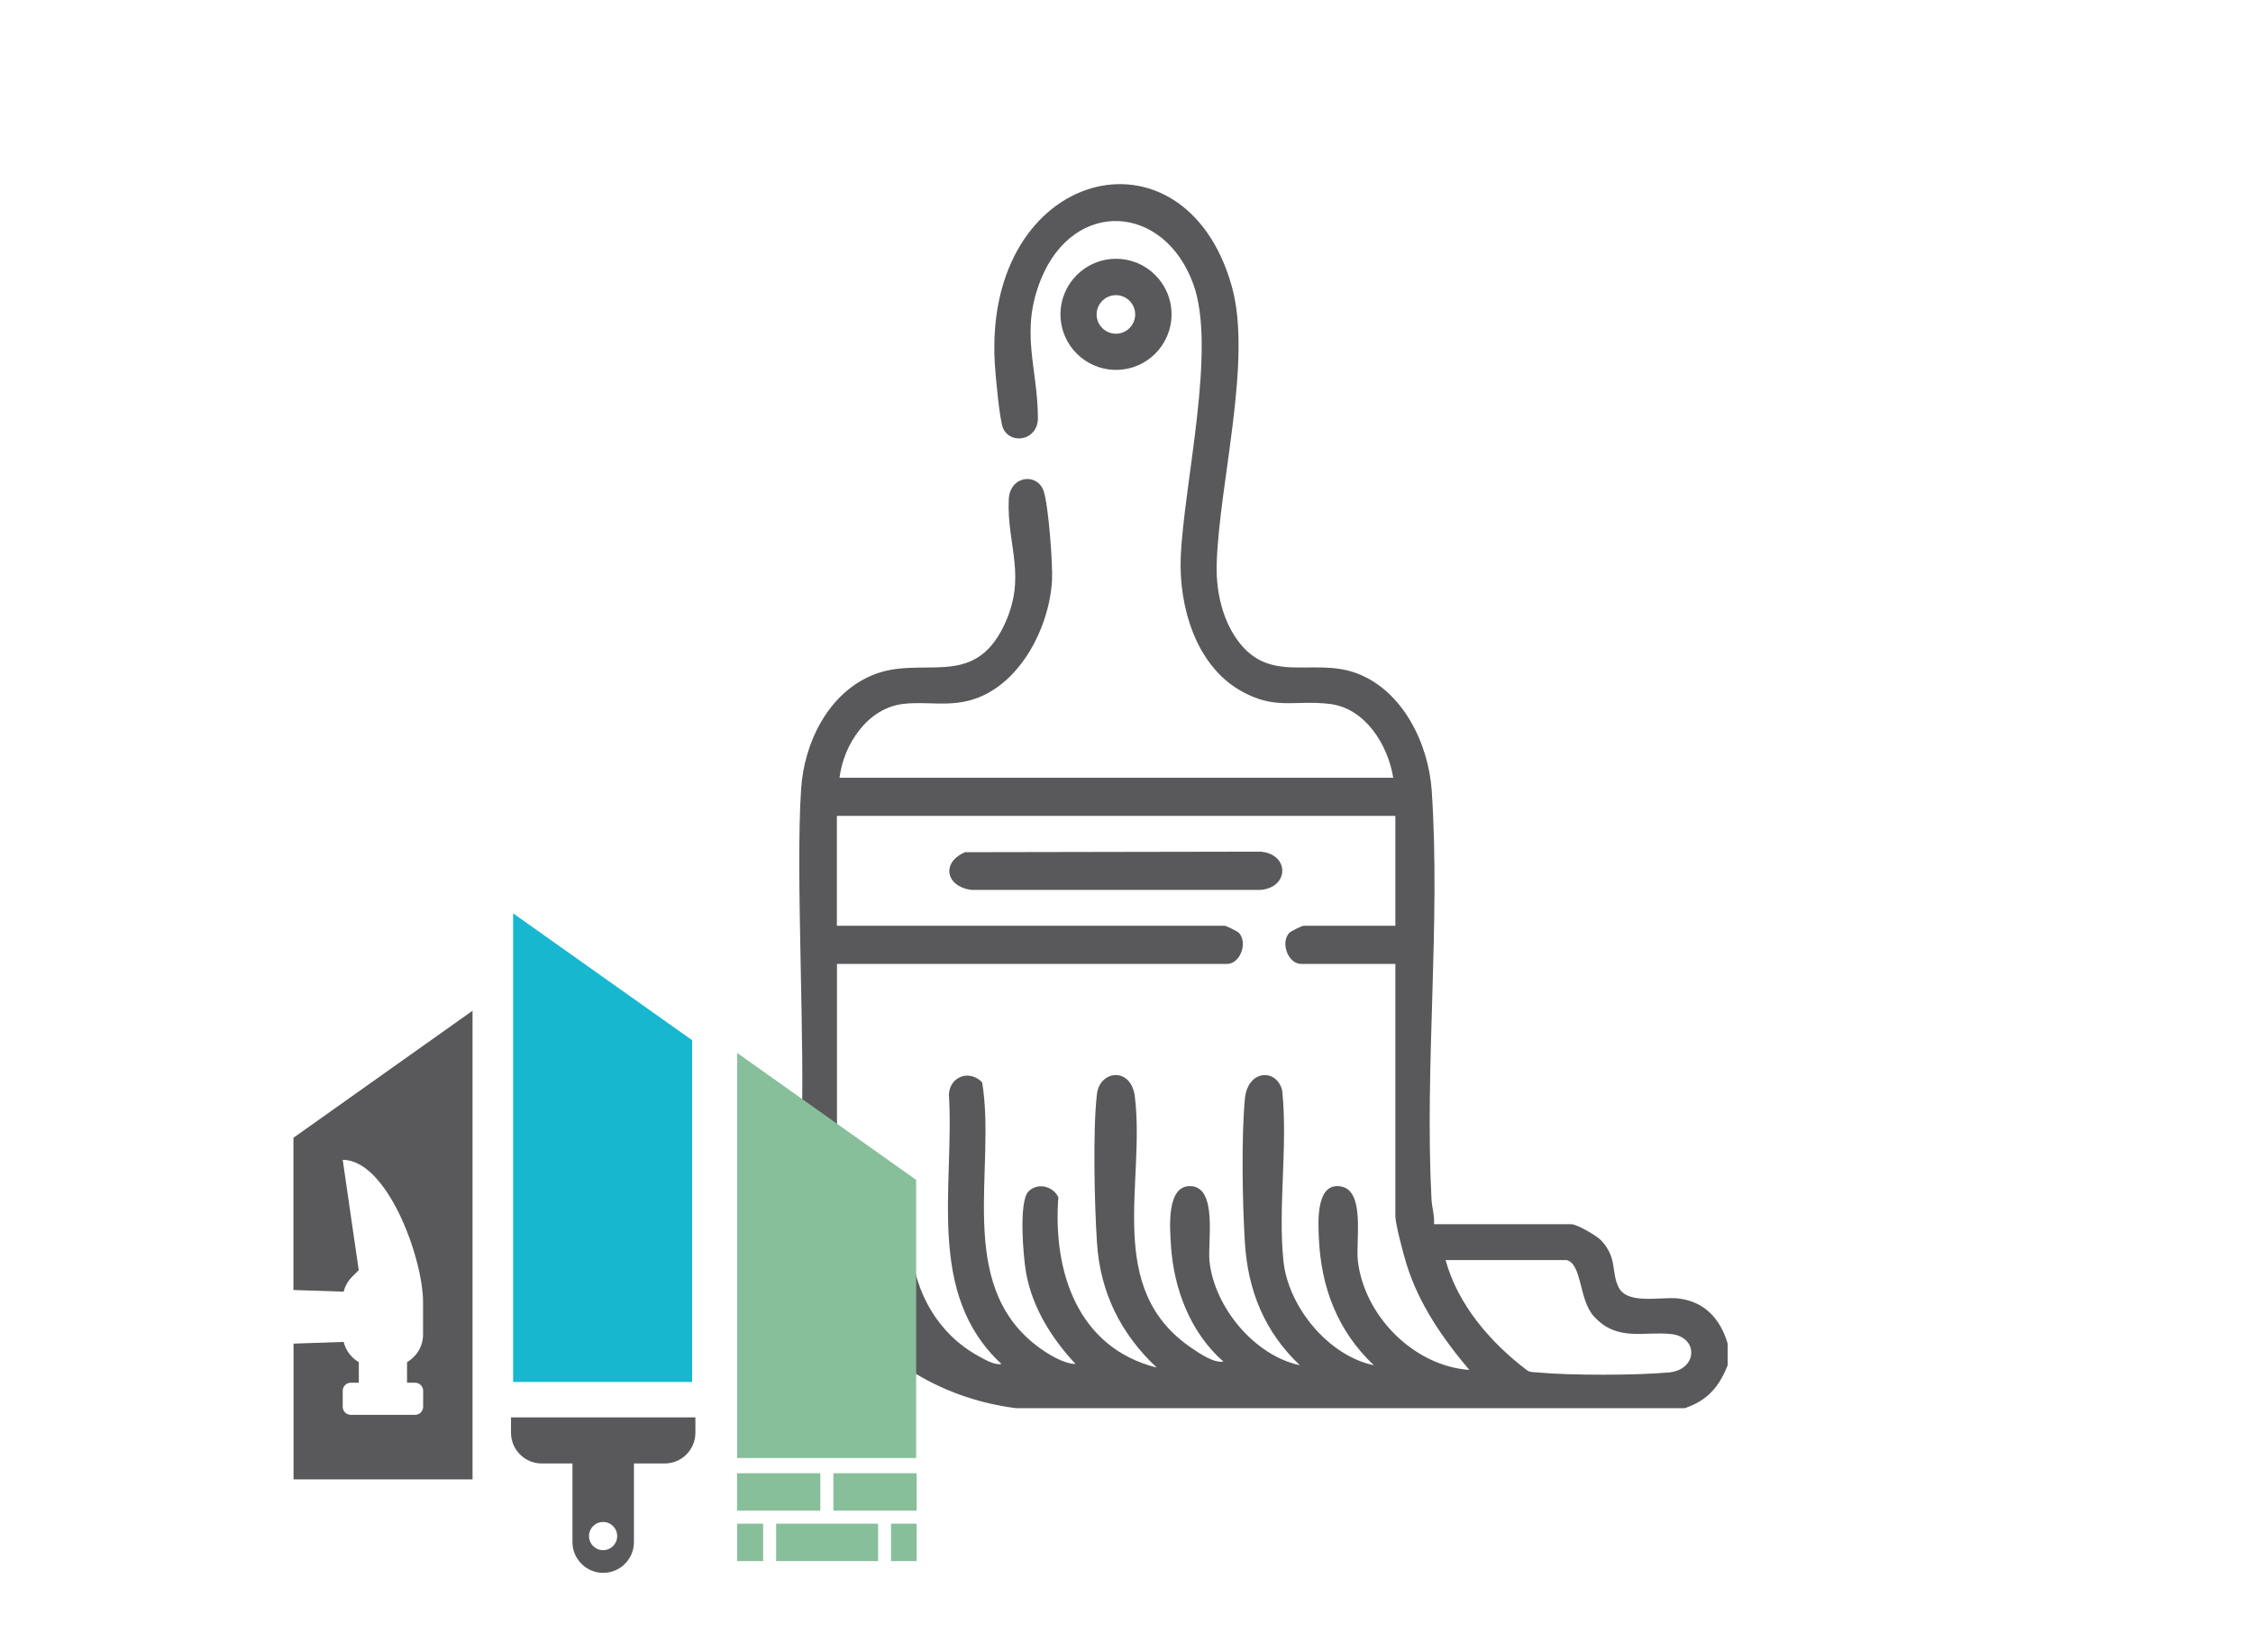 <svg xmlns="http://www.w3.org/2000/svg" id="Vrstva_1" data-name="Vrstva 1" viewBox="0 0 212.6 155.91"><defs><style> .cls-1 { fill: #17b7d0; } .cls-2 { fill: #59595b; } .cls-3 { fill: #88bf9b; } </style></defs><g><path class="cls-2" d="M95.86,132.87c-13.05-1.68-21.82-12.84-20.28-26.04.25-2.11,2.88-2.18,3.34-.62.31,1.06-.04,3.59.05,4.91.23,3.44,1.59,7.74,3.73,10.46.07.09.44.65.55.36-.17-1.17-.58-2.43-.67-3.61-.09-1.11-.17-4.16.04-5.13.34-1.54,3.01-1.7,3.32-.04.23,1.2-.07,3.11.03,4.47.34,4.31,2.52,8.21,6.35,10.32.6.33,1.58.9,2.18.75-7.18-6.65-4.42-16.75-4.96-25.47.13-1.7,1.97-2.32,3.14-1.1,1.34,8.16-2.54,18.95,5.13,24.84.98.75,2.53,1.72,3.68,1.73-2.24-2.4-4.09-5.33-4.67-8.63-.26-1.46-.71-6.71.23-7.65.85-.85,2.3-.53,2.82.55-.53,7.03,1.83,14.2,9.28,16.07-3.41-3.21-5.34-7.1-5.64-11.82-.23-3.55-.4-10.59,0-13.99.27-2.27,3.24-2.59,3.58.26,1,8.21-2.9,18.12,5.36,23.71.79.53,2.04,1.41,3,1.28-3.14-2.75-4.71-6.91-4.96-11.03-.09-1.5-.47-5.68,1.91-5.53,2.51.16,1.55,5.32,1.73,7.07.45,4.34,4.23,8.91,8.53,9.83-3.32-3.14-4.91-7.03-5.19-11.59-.23-3.69-.34-9.93,0-13.54.26-2.81,3.02-2.88,3.52-.8.55,5.19-.41,10.99.12,16.1.45,4.31,4.23,8.93,8.53,9.83-3.43-3.25-4.99-7.34-5.19-12.05-.06-1.45-.3-5.25,2.1-4.82,2.3.42,1.37,5.16,1.58,7,.59,5.19,5.26,9.94,10.52,10.31-2.5-2.95-4.76-6.22-5.92-9.96-.28-.9-1.06-3.79-1.06-4.57v-23.78h-8.9c-1.2,0-1.97-1.96-1.12-2.92.14-.16,1.22-.68,1.35-.68h8.67v-10.37h-52.7v10.37h36.6c.13,0,1.2.52,1.35.68.85.97.08,2.92-1.12,2.92h-36.82v17.15c0,1.07-3.08,1.92-3.38-.67.43-8.18-.56-24.94,0-33.05.3-4.32,2.54-8.92,6.69-10.66,4.67-1.97,9.51,1.43,12.44-4.68,2.23-4.65.26-7.58.46-11.92.11-2.26,2.69-2.54,3.29-.79.46,1.34.88,6.95.79,8.47-.27,4.49-3.09,9.97-7.67,11.26-2.24.63-4.21.1-6.39.36-3.35.4-5.61,3.83-5.99,6.96h52.25c-.5-3.1-2.64-6.56-5.99-6.96s-5.16.62-8.43-1.26c-4.25-2.43-5.83-8.02-5.63-12.64.3-6.93,3.4-19.66,1.18-25.73-2.77-7.57-11.22-8.07-14.34-.52-2.07,5.02-.33,8.37-.32,13.18,0,2.09-2.52,2.55-3.27,1-.35-.72-.74-5.11-.8-6.19-1.06-18.39,17.87-23.17,22.36-7.27,1.97,6.98-1.19,18.62-1.42,26.19-.07,2.29.4,4.77,1.63,6.73,3.1,4.94,7.37,1.99,11.67,3.65s6.69,6.64,6.99,11.03c.85,12.5-.68,25.97-.02,38.56.04.8.3,1.55.24,2.36h12.95c.53,0,2.39,1.07,2.82,1.53,1.54,1.65.93,2.94,1.63,4.39.83,1.73,4.02.89,5.67,1.09,2.49.3,3.96,1.95,4.64,4.26v2.03c-.81,2.06-1.92,3.34-4.05,4.06h-63.06ZM147.78,118.9h-11.37c1.16,4.23,4.28,7.83,7.72,10.42.3.18.62.15.95.18,3.06.29,9.35.28,12.41,0,2.7-.25,2.83-3.33.22-3.62s-5.11.76-7.32-1.69c-1.42-1.57-1.09-4.98-2.59-5.3Z"></path><path class="cls-2" d="M91.07,80.41l27.88-.05c2.74.22,2.73,3.38,0,3.61h-27.25c-2.44-.28-2.93-2.59-.63-3.56Z"></path><path class="cls-2" d="M110.55,29.66c0,2.89-2.34,5.24-5.24,5.24s-5.24-2.35-5.24-5.24,2.34-5.24,5.24-5.24,5.24,2.35,5.24,5.24ZM107.12,29.67c0-1.01-.82-1.82-1.82-1.82s-1.82.82-1.82,1.82.82,1.82,1.82,1.82,1.82-.82,1.82-1.82Z"></path></g><g><polygon class="cls-1" points="48.42 130.4 65.31 130.4 65.31 98.15 48.42 86.18 48.42 130.4"></polygon><polygon class="cls-3" points="69.56 137.58 86.45 137.58 86.45 111.33 69.56 99.35 69.56 137.58"></polygon><path class="cls-2" d="M27.69,107.36v14.36l4.74.16c.13-.53.4-1.01.79-1.4l.63-.63-1.51-10.41c4.19,0,7.58,9.25,7.58,13.44v3.04c0,1.12-.61,2.09-1.51,2.61v1.94h.76c.42,0,.76.34.76.76v1.51h0c0,.42-.34.76-.76.76h-6.07c-.42,0-.76-.34-.76-.76v-1.51c0-.42.34-.76.76-.76h.76v-1.94c-.7-.41-1.23-1.09-1.43-1.91l-4.73.16v12.81h16.89v-44.22l-16.89,11.98Z"></path><path class="cls-2" d="M48.22,133.74v1.45c0,1.6,1.3,2.9,2.9,2.9h2.9v7.42c0,1.6,1.3,2.9,2.9,2.9s2.9-1.3,2.9-2.9v-7.42h2.9c1.6,0,2.9-1.3,2.9-2.9v-1.45h-17.37ZM56.91,146.27c-.73,0-1.33-.59-1.33-1.33s.59-1.33,1.33-1.33,1.33.59,1.33,1.33-.59,1.33-1.33,1.33Z"></path><g><rect class="cls-3" x="69.55" y="139.01" width="7.86" height="3.53"></rect><rect class="cls-3" x="78.64" y="139.01" width="7.86" height="3.53"></rect><rect class="cls-3" x="84.08" y="143.77" width="2.42" height="3.53"></rect><rect class="cls-3" x="69.56" y="143.77" width="2.45" height="3.53"></rect><rect class="cls-3" x="73.24" y="143.77" width="9.62" height="3.53"></rect></g></g></svg>